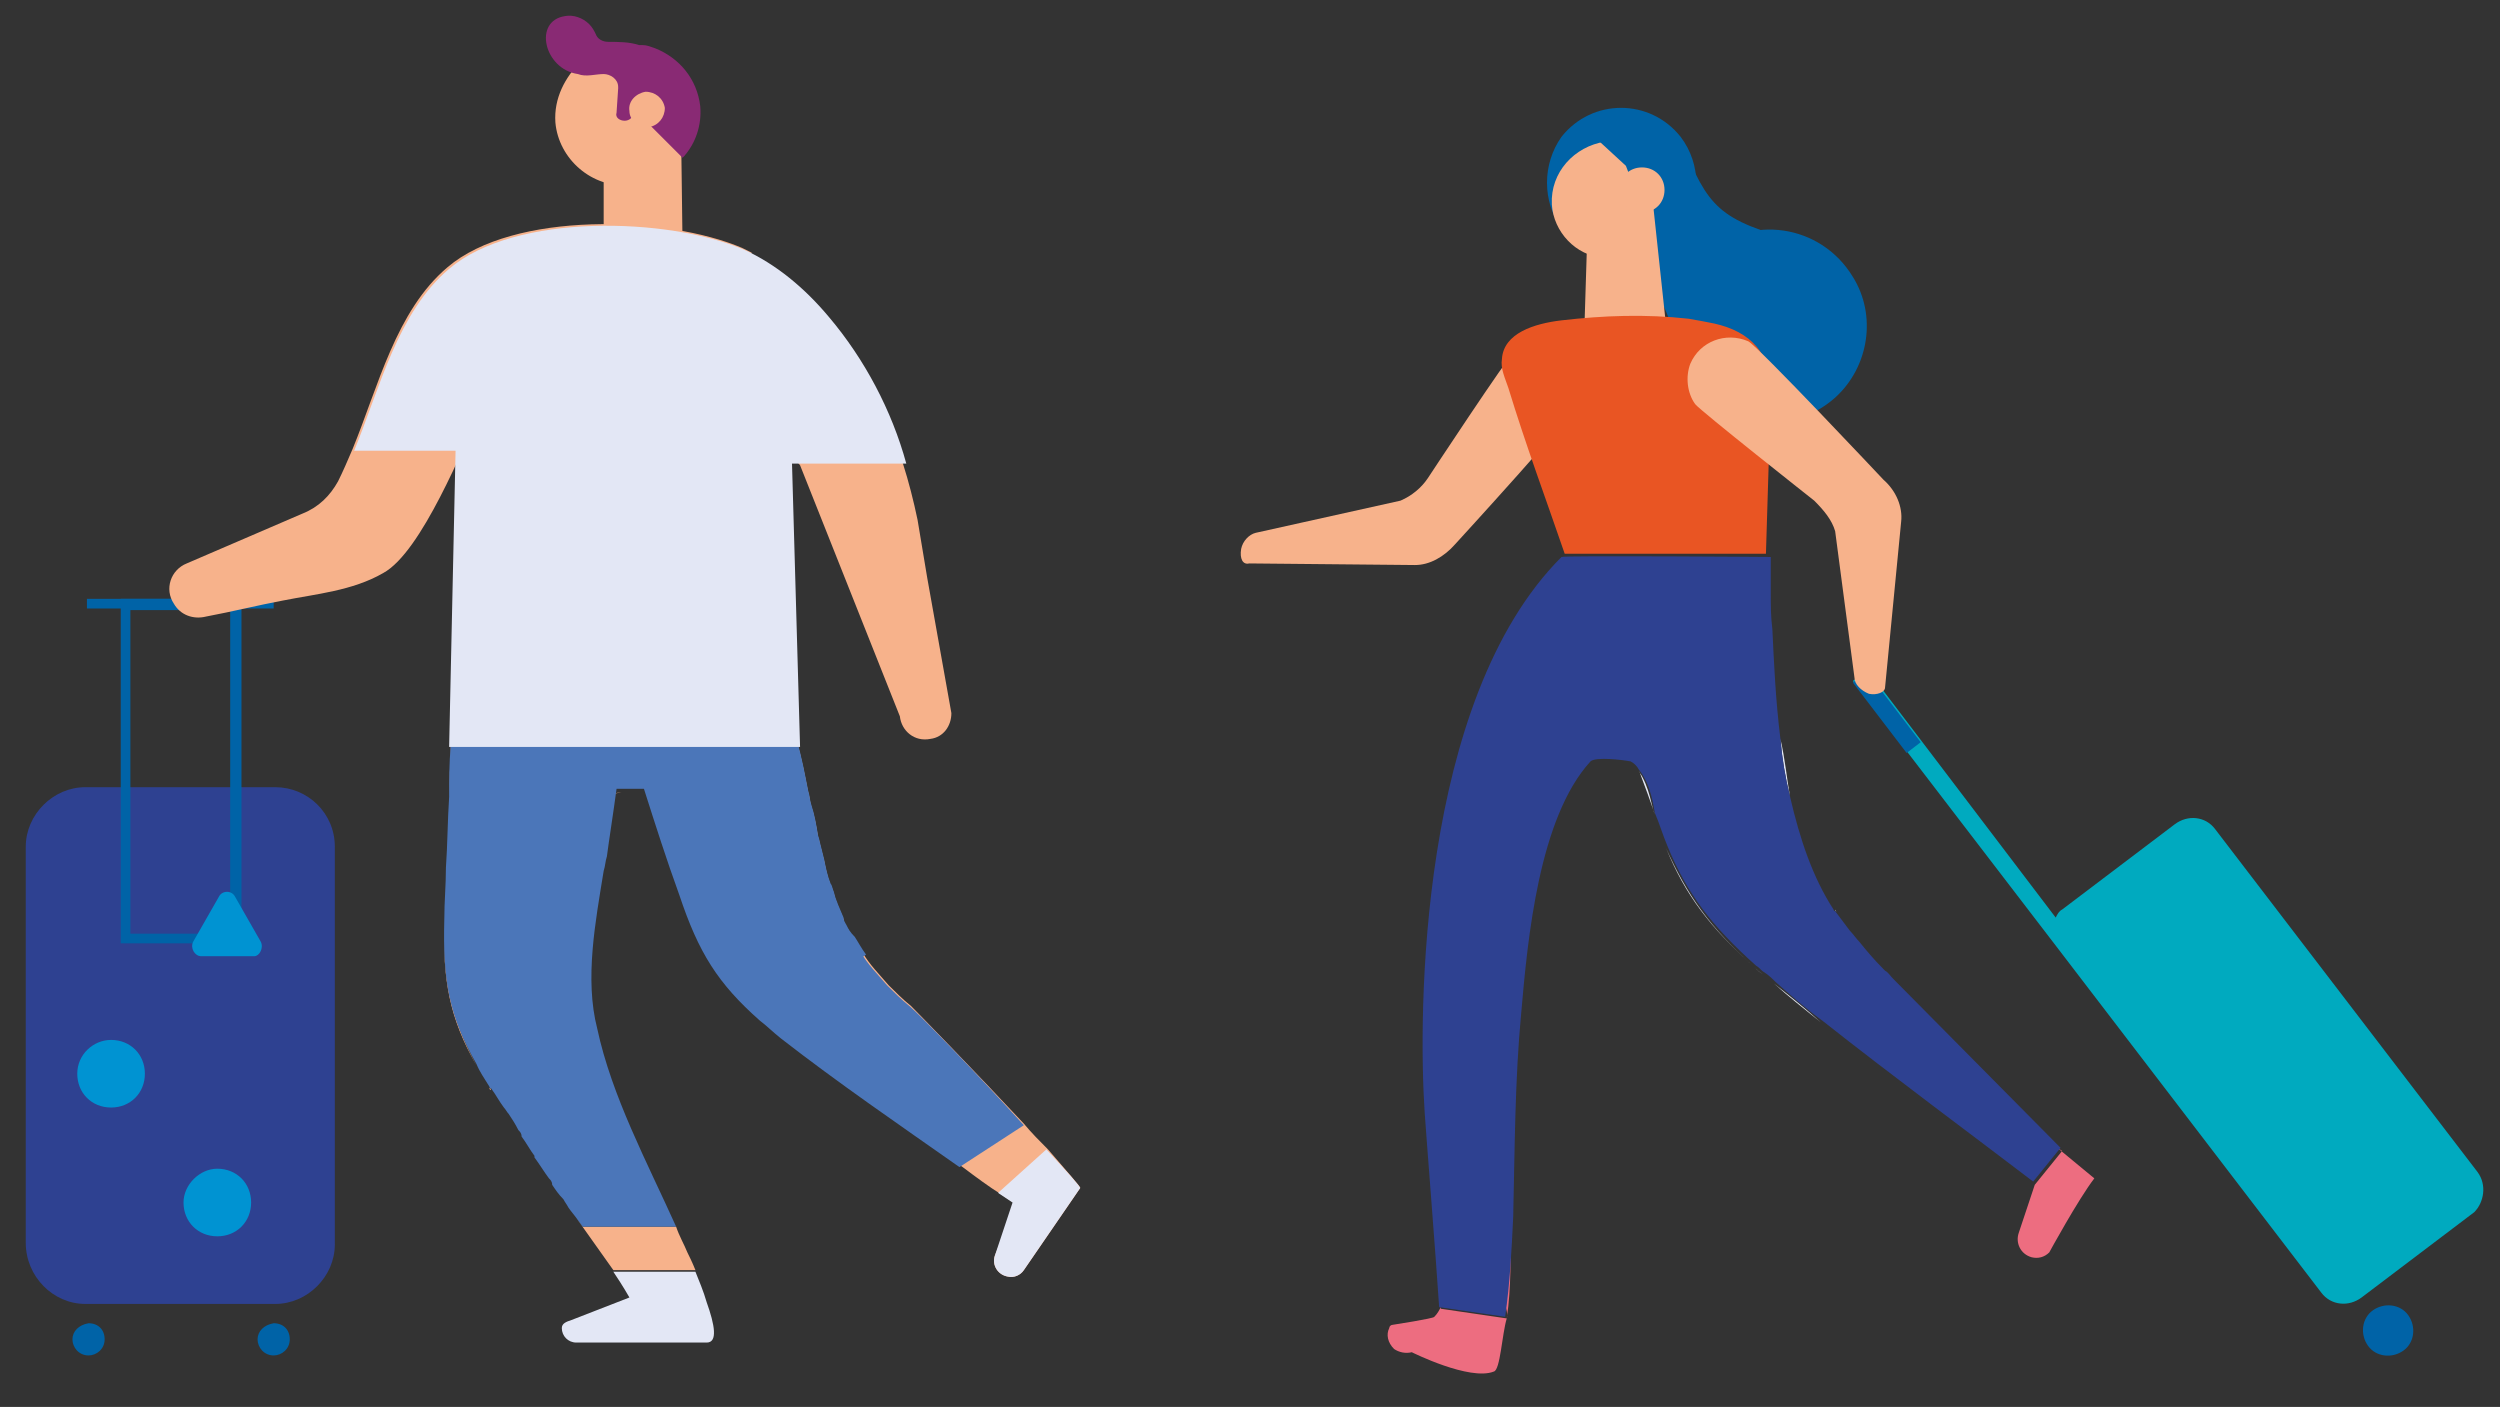 <svg enable-background="new 0 0 155.3 87.4" viewBox="0 0 155.3 87.4" xmlns="http://www.w3.org/2000/svg" xmlns:xlink="http://www.w3.org/1999/xlink"><rect x="0" y="0" width="155.3" height="87.4" fill="#333333" stroke="none"/><clipPath id="a"><path d="m-200.4 15.7h150.6v69.3h-150.6z"/></clipPath><clipPath id="b"><path d="m-200.4 15.7h150.6v69.3h-150.6z"/></clipPath><clipPath id="c"><path d="m-200.4 15.7h150.6v69.3h-150.6z"/></clipPath><path d="m-187 54.5h127.7v18.5h-127.7z" fill="#ed6f59"/><path clip-path="url(#a)" d="m-75.5 58c-13.4 0-14.6 10.5-14.4 15h28.9c0-4.5-1.3-15-14.5-15m-94 0c-.2 0-.4 0-.6 0-12 .4-13.8 10.5-14 15h28.6c-.3-4.4-2.1-15-14-15" fill="#943f37"/><path clip-path="url(#a)" d="m-170.7 60.8c6.8-.4 12.7 4.6 13.1 11.3.5 6.7-4.7 12.5-11.5 12.9s-12.7-4.6-13.1-11.3 4.8-12.5 11.5-12.9" fill="#2b2b2a"/><path clip-path="url(#a)" d="m-182.1 72.7c-.1 6.7 5.3 12.2 12.1 12.3s12.4-5.3 12.5-12z" fill="#2b2b2a"/><path clip-path="url(#a)" d="m-178.5 72.8c-.1 4.7 3.7 8.6 8.5 8.6 4.8.1 8.7-3.7 8.8-8.4s-3.7-8.6-8.5-8.6c-4.8-.1-8.7 3.7-8.8 8.4" fill="#fbfbfb"/><path clip-path="url(#a)" d="m-175.1 72.8c0 2.9 2.3 5.2 5.2 5.3 2.9 0 5.3-2.2 5.3-5.1s-2.3-5.2-5.2-5.3c-2.9 0-5.3 2.2-5.3 5.1z" fill="#2b2b2a"/><path clip-path="url(#a)" d="m-76.4 60.8c6.8-.4 12.6 4.7 13 11.4s-4.8 12.4-11.6 12.8-12.6-4.7-13-11.4 4.8-12.5 11.6-12.8" fill="#2b2b2a"/><path clip-path="url(#a)" d="m-88 72.7c-.1 6.7 5.3 12.2 12.1 12.3s12.4-5.3 12.5-12z" fill="#2b2b2a"/><path clip-path="url(#a)" d="m-84.3 72.8c-.1 4.7 3.7 8.6 8.5 8.6 4.8.1 8.7-3.7 8.8-8.4s-3.7-8.6-8.5-8.6c-4.9-.1-8.8 3.7-8.8 8.4" fill="#fbfbfb"/><path clip-path="url(#a)" d="m-81 72.8c0 2.9 2.3 5.2 5.2 5.3 2.9 0 5.3-2.2 5.3-5.1s-2.3-5.2-5.2-5.3c-2.8 0-5.2 2.2-5.3 5.1z" fill="#2b2b2a"/><path clip-path="url(#a)" d="m-153.7 44.2s-18.1 1.3-24.8 2.8c-4.7 1-13.9 2.9-13.8 8.5l.7 4.1s-3.4 1.5-3.4 5.4-.8 9.9 7.1 10.2h3.8s-1.5-16.6 14-17.1c15.7-.5 14.7 16.9 14.7 16.9h65.7s-2.7-17 14.2-17 14.4 17.1 14.4 17.1 6.2.5 9.1-4.6c2.9-5.2 2.1-8.8 2.1-8.8l-.1-3.3c0-1.1-.9-2-2.1-2 0 0 1.1-8.2-.6-9.6s-11.3-10-11.3-10l.5-.3c.5-.3.6-1 .3-1.5-.1-.2-.3-.4-.6-.4-3.6-1.2-10.8-3.7-12.4-4.2-.3-.1-.5-.1-.8-.2-1-.1-3.8-.3-9.1-.3-6.3-.1-31.6 0-31.6 0s-8.7.7-13.5 2.8c-4.9 2.1-22.5 11.5-22.5 11.5" fill="#e95523"/><path clip-path="url(#a)" d="m-191.6 59.5c1.9 0 3.8-.1 5.7-.2.2 0 .4-.1.6-.2.2-.2.2-.4.2-.7 0-1 0-2.2-.8-2.8-.5-.4-1.1-.5-1.8-.6-1.6-.2-3.1 0-4.6.5z" fill="#fbfbfb"/><path clip-path="url(#a)" d="m-53 47h-6.8c-.9 0-1.8.5-2.2 1.3-.4.7-.4 1.5-.1 2.2l2.7 6 6.8-.1s1.5-7.6-.4-9.4" fill="#fbfbfb"/><path clip-path="url(#a)" d="m-131.5 32.4s1.8.8.6 1.5c-1.1.7-18.9 11.8-18.9 11.8l-4.1-1.8c7.3-4 14.6-7.8 22.4-11.5" fill="#45616e"/><path clip-path="url(#a)" d="m-64.1 36.4s-1.6 1.7-1 3 7 5.7 7 5.7l4.6.9z" fill="#45616e"/><path d="m-108.1 33.3-1.1 11.1 18.7-.5 7.5-4.3-4.9-6.3z" fill="#45616e"/><path clip-path="url(#b)" d="m-143.2 45s11.2-8 15.7-9.6c4.3-1.5 6.5-1.9 10.5-2 3.8-.1 6.2 0 6.2 0l-3 11.3z" fill="#45616e"/><path clip-path="url(#b)" d="m-144.8 45c0-.7.4-1.3 1-1.7l2.6-1.4c.7-.4 1.6-.6 2.4-.6.5 0 1 .1 1.5.2 1.1.4 1.9 1.4 1.9 2.5.1 1.5-1.2 2.8-2.7 2.9h-.1-4.6c-1.1 0-2-.8-2-1.9" fill="#e95523"/><path clip-path="url(#b)" d="m-143.3 44.9h-.5v.3l.5-.1-.5.1c0 .3.1.5.2.7.2.4.5.7.8.9.2.1.5.2.7.2h.5.2v-.5.5h3.3v-.5.5h.1c.3 0 .7-.1 1-.2.8-.3 1.4-.9 1.6-1.7.1-.3.2-.7.2-1v-.2c-.1-.8-.5-1.6-1.2-2.1-.3-.2-.7-.4-1.1-.5l-.1.5.1-.5c-.3-.1-.7-.1-1.1-.1-.6 0-1.3.1-1.9.4-.3.1-.5.3-.7.4l-.7.4-1.1.6.2.4-.2-.4c-.4.2-.7.5-.9.9-.1.2-.2.5-.2.7v.2h.3l-.3-.1h.3l-.3-.1.8.3-.4-.2v.1l.4.1-.4-.2.4.2-.3-.3-.1.1.4.2-.3-.3.3.3v-.5c-.1 0-.3.1-.3.1l.3.4v-.5.5h.5v-.2h-.5.5c0-.2.1-.3.1-.4.1-.2.3-.4.5-.5l1.1-.6.6-.4-.2-.4.2.4c.2-.1.5-.3.7-.4.5-.2 1-.3 1.5-.3.3 0 .6 0 .8.1.3.1.5.2.8.3l.3-.4-.3.4c.5.3.8.9.8 1.5v.2c0 .3 0 .5-.1.7-.2.5-.6 1-1.2 1.2-.2.1-.5.1-.7.1h-.1-3.3-.1c-.2 0-.3 0-.5 0v.5l.1-.5c-.1 0-.3-.1-.4-.1-.2-.1-.4-.3-.5-.5-.1-.1-.1-.3-.1-.4h-.5.5v-.2h-.9.4-.5v.2c0 .3.1.5.2.8.2.4.5.7.9.9.2.1.5.2.7.3h.6.2v-.5.5h3.3v-.5.5h.1c.4 0 .7-.1 1-.2.8-.3 1.4-.9 1.7-1.7.1-.3.2-.7.2-1.1v-.2c-.1-.9-.5-1.7-1.2-2.2-.3-.2-.7-.4-1.1-.5l-.1.5.1-.5c-.4-.1-.7-.1-1.1-.1-.7 0-1.3.1-1.9.4-.3.1-.5.3-.7.4l-.6.4-1.1.6.2.4-.2-.4c-.4.2-.7.5-.9.9-.1.2-.2.5-.2.8v.2.5h.5c.1 0 .2-.1.3-.1.1-.1.1-.2.1-.2v-.1-.1-.1l-.5-.1.5.1c0-.1.1-.3.1-.4.1-.2.3-.4.5-.5l1.1-.6.6-.4-.2-.4.2.4c.2-.1.5-.3.7-.4.5-.2 1-.3 1.5-.3.3 0 .6 0 .8.1.3.1.5.2.7.3l.3-.4-.3.4c.5.3.7.9.8 1.4v.2c0 .2 0 .5-.1.7l.4.2-.4-.2c-.2.5-.6.9-1.1 1.1-.2.1-.5.1-.7.1h-.1-3.3-.2c-.1 0-.3 0-.4 0v.5l.1-.5c-.1 0-.3-.1-.4-.1l-.2.4.2-.4c-.2-.1-.4-.3-.5-.5-.1-.1-.1-.3-.1-.4v-.1h-.1.1-.1.1-.9z" fill="#2b2b2a"/><path clip-path="url(#b)" d="m-174.3 36.6c-.9-5-1.5-5.7-2.1-7.4-.5-1.7-1.3-2.8-2.4-3.2-.7-.3-4.2-1.5-5.4-1.1s-2.3 1-3.3 1.7c-.8.5-1.4 1.3-1.7 2.2l-1.8 5.1 3.2 3.2 1.6-3.4 1.8 4.1-.3 4.1 10.1 2.7c1-1.5.8-5.1.3-8" fill="#2e4191"/><path clip-path="url(#b)" d="m-181.2 33.1-1.1 2.2-5.1-2.7-.5-2.2c-.2-.7-.9-1.2-1.7-1l-1.5.6c-.1 0-.2.2-.2.3s0 .2.2.2c.4 0 1.2-.1 1.2-.1l-.4 1.2c-.1.3-.1.7.1 1l.2.4.5.8s5 5 7.8 5.4c1.7.2 3.6-4.5 3.6-4.5z" fill="#f7b28b"/><path clip-path="url(#b)" d="m-190.1 30.6.1-.1c.1-.1.2-.1.4-.1.1 0 .3.1.3.2v.2l-.1-.1c-.1-.1-.2-.2-.3-.2s-.2 0-.4.1z" fill="#ef8ab7"/><path clip-path="url(#b)" d="m-189.5 31.4-.1-.1c-.1-.2-.3-.2-.5-.2h-.1l.1-.1c.2-.1.5 0 .6.2z" fill="#ef8ab7"/><path clip-path="url(#b)" d="m-180.2 26.4-1.4 6.5 3.7 2.2 1.4-4s-.6-4.9-3.7-4.7" fill="#2e4191"/><path clip-path="url(#b)" d="m-196.7 67v3.5s-3.6 1.1-3.7 1.8l6.8.3.3-5.4z" fill="#45616e"/><path clip-path="url(#b)" d="m-193.6 72.5v-.5l-6.5-.1s-.3.1-.3.3z" fill="#e4e2e3"/><path d="m-196.7 68.3v-.2z" fill="#bab8b9"/><path clip-path="url(#c)" d="m-182.9 41.9s-10.6-4.4-13.9-4.6c-2.1-.1-3.6 1.2-3.3 3.3.1 1.1 3.1 13.4 3.1 13.4l4.5-2-2.2-8.5 8.7 4.2z" fill="#2b2b2a"/><path clip-path="url(#c)" d="m-174.6 44.5s-1.3 1.7-2.6 2.2c-1.6.6-13.5 6.1-13.5 6.1s-2.1 15.7-2 15.1l-5-.1.5-14.5c.1-1.9 1.6-4 3.2-4.9l11-6.4z" fill="#2b2b2a"/><path clip-path="url(#c)" d="m-184.1 16.9c-.3-.9-1.3-1.4-2.2-1.2-.2.1-.4.1-.6.1-.3 0-.5-.1-.8-.2-.6-.1-1.1.3-1.3.8-.4-.1-.9 0-1.3.2-.4.3-.5.8-.3 1.2.1.2.2.3.3.5.1.3.1.6.2.9.2.4.6.7 1.1.8.5 0 .9 0 1.4-.2" fill="#2b2b2a"/><path clip-path="url(#c)" d="m-186.2 25.9c-.1-.4-.1-.7-.1-.7s-1.5 0-2.1-1.8c-.3-.9-.5-2.4-.6-3.7-.1-1.1.7-2.1 1.8-2.2h.1l3.9-.2.1.6 1 7.5c.2 1.1-.6 2.2-1.8 2.3-1.1.2-2.1-.6-2.3-1.8z" fill="#f7b28b"/><path clip-path="url(#c)" d="m-189.2 18.9s1 .3 2.2-.4c.8-.5 1.7-.8 2-.7.2.1.4 1 1.3 1.1 0 0 .2 1.6.8 1.5.5-.1.2-1.9 0-2.9-.1-.4-.4-.7-.9-.7h-1.2l-1.5.4-1.6.4-1.2.5z" fill="#2b2b2a"/><path clip-path="url(#c)" d="m-183.1 19.7s1-.5 1.2.5c.2 1.1-1 1-1 1z" fill="#f7b28b"/><path clip-path="url(#c)" d="m-188.7 16.1.1.1c.1.1.3.2.4.3.2.1.5.1.7 0 .3-.1.6-.2.9-.3s.6-.2.9-.2.5.1.7.3c.1.1.2.3.2.5v.2s0-.1 0-.2c0-.2-.1-.3-.2-.4-.2-.2-.4-.3-.7-.3s-.6.1-.9.2-.6.2-.9.3-.5 0-.8-.1c-.2-.1-.3-.2-.4-.3z" fill="#45616e"/><path clip-path="url(#c)" d="m-184.9 17.1s-.1-.1-.2-.1c-.2-.1-.4-.2-.5-.1-.3 0-.6.1-.8.2-.3.2-.7.3-1 .5-.7.2-1.4.1-2-.2-.2-.1-.3-.2-.5-.4l-.1-.2c.2.2.4.3.7.5.6.3 1.3.4 1.9.2.3-.1.7-.3 1-.5.3-.1.6-.2.9-.2.2 0 .4.1.6.2z" fill="#45616e"/><path clip-path="url(#c)" d="m-188.4 35.6-5.3-4.5-1.8.4s1.9 3.8 3.2 5.2c0 0 1.3 1.8 3.5 1s.4-2.1.4-2.1" fill="#f7b28b"/><path clip-path="url(#c)" d="m-194.1 26.1h-2.3c-.3 0-.6.3-.5.6v.1l2.3 4.4c.1.2.3.3.5.3h2.8c.2 0 .4-.2.3-.4v-.1l-2.2-4.3c-.2-.4-.6-.5-.9-.6" fill="#45616e"/><path clip-path="url(#c)" d="m-194.3 26.4h-2.3c-.2 0-.4.2-.4.4v.2l2.2 4.3c.1.2.3.3.5.3h2.7c.1 0 .2-.1.2-.2v-.1l-2.2-4.3c0-.4-.3-.6-.7-.6" fill="#2b2b2a"/><path clip-path="url(#c)" d="m-194.4 28.2-1.4.5-.3 1.1.7 1.6 2.4.4-.7-.7.1-.6s.7-.2.7-.3-.1-.5-.2-.5c-.3.1-.5.1-.8.2 0 0 .8-.7.8-.8s-.1-.4-.3-.4-1.5.6-1.5.6l-.2.5-.2-.8c-.1.1 1.2-.3.9-.8" fill="#f7b28b"/><path clip-path="url(#c)" d="m-194.3 30.8s0 0 0-.1c0-.2.1-.5.2-.6l.1-.1c-.1.1-.2.2-.3.4z" fill="#ef8ab7"/><path clip-path="url(#c)" d="m-194.9 30.5c0-.1 0-.2.1-.4 0-.1 0-.3.1-.4.1-.2.2-.3.4-.4.3-.1.6-.2.8-.3.1 0 .2-.1.4-.1-.1.1-.2.1-.3.1-.2.1-.5.2-.8.3l-.2.1-.1.2c0 .1-.1.2-.1.4-.2.3-.3.4-.3.5" fill="#ef8ab7"/><path clip-path="url(#c)" d="m-195.2 30.3v-.3c0-.1.1-.3.1-.3v.3c-.1.2-.1.3-.1.3" fill="#ef8ab7"/><path clip-path="url(#c)" d="m-195.3 27.2c0 .2.1.3.3.3s.3-.1.3-.3-.1-.3-.3-.3c-.2.1-.3.2-.3.3z" fill="#fbfbfb"/><path clip-path="url(#c)" d="m-128.1 47.2c-.9 0-1.7.8-1.7 1.7s.8 1.7 1.7 1.7h6.1c.9 0 1.7-.8 1.7-1.7s-.8-1.7-1.7-1.7z" fill="#2b2b2a"/><path clip-path="url(#c)" d="m-90.8 47.2c-.9 0-1.7.8-1.7 1.7s.8 1.7 1.7 1.7h6.1c.9 0 1.7-.8 1.7-1.7s-.8-1.7-1.7-1.7z" fill="#2b2b2a"/><path d="m5.3 81h11.8c2 0 3.7-1.7 3.7-3.7v-24.7c0-2.1-1.7-3.7-3.7-3.7h-11.8c-2 0-3.7 1.7-3.7 3.7v24.6c0 2.1 1.7 3.8 3.7 3.8" fill="#2e4191"/><path d="m14.3 37.9h-6.2v20.1h6.2zm-6.8-.7h7.5v21.4h-7.5z" fill="#0063a7"/><path d="m5.4 37.2h11.6v.6h-11.6z" fill="#0063a7"/><path d="m16.2 58.5-1.6-2.8c-.2-.4-.8-.4-1 0l-1.6 2.8c-.2.4.1.9.5.9h3.3c.3 0 .6-.5.4-.9" fill="#0093d2"/><path d="m4.8 66.7c0 1.2.9 2.1 2.1 2.1s2.1-.9 2.1-2.1-.9-2.1-2.1-2.1c-1.1 0-2.1.9-2.1 2.1" fill="#0093d2"/><path d="m11.4 74.7c0 1.2.9 2.1 2.1 2.1s2.1-.9 2.1-2.1-.9-2.1-2.1-2.1c-1.1 0-2.1 1-2.1 2.1" fill="#0093d2"/><path d="m16 83.2c0 .5.4 1 1 1 .5 0 1-.4 1-1s-.4-1-1-1c-.6.1-1 .5-1 1" fill="#0063a7"/><path d="m4.5 83.2c0 .5.4 1 1 1 .5 0 1-.4 1-1s-.4-1-1-1c-.6.1-1 .5-1 1" fill="#0063a7"/><path d="m65.1 71.4c-.5-.5-1-1-1.5-1.6-2.9-3.1-6.5-6.8-7-7.3-.5-.4-1-.9-1.4-1.3-.6-.7-1.2-1.3-1.6-2-.3-.4-.5-.8-.7-1.1-.1-.2-.2-.3-.3-.5s-.2-.3-.2-.5c-.2-.5-.5-1.1-.6-1.6-.1-.2-.1-.4-.2-.5-.2-.5-.3-1-.4-1.5-.1-.4-.2-.8-.3-1.2 0-.1-.1-.3-.1-.4-.1-.6-.2-1.2-.4-1.8-.1-.3-.1-.6-.2-.9-.2-1-.4-2.1-.7-3.1-.2-.1-.4-.2-.6-.4l-.3-.3c-.5-.4-.9-.9-1.1-1.5 0-.1 0-.1 0-.2-.2-.1-.4-.1-.6-.2-.9-.3-1.8-.6-2.7-.9-.3-.1-.6-.2-.9-.3-.8.2-1.6.4-2.7.9-.1.1-.3.2-.4.2-.2.1-.4.3-.6.4-.1.1-.5.6-.4.4-.1.2-.3.4-.4.6.7 2.1 1.1 3.5 1.2 3.6.8 2.4 1.6 4.8 2.4 7.2 1.2 3.6 2.4 5.5 5 7.8.4.3.8.7 1.3 1.1 3.6 2.8 7.4 5.4 11.1 8 .8.6 1.6 1.2 2.4 1.7.3.2.6.4.9.6l-1.3 3.2c-.2.6.2 1.2.8 1.3.4.1.8-.1 1-.4l3.5-5.1c.1 0-.8-1-2-2.4" fill="#f7b28b"/><path d="m52.6 57.5c-.1-.2-.2-.3-.2-.5-.2-.5-.5-1.1-.6-1.6-.1-.2-.1-.4-.2-.5-.2-.5-.3-1-.4-1.5-.1-.4-.2-.8-.3-1.2 0-.1-.1-.3-.1-.4-.1-.6-.2-1.2-.4-1.8-.1-.3-.1-.6-.2-.9-.2-1-.4-2.1-.7-3.1-.2-.1-.4-.2-.6-.4l-.3-.3c-.5-.4-.9-.9-1.1-1.5 0-.1 0-.1 0-.2-.2-.1-.4-.1-.6-.2-.9-.3-1.8-.6-2.7-.9-.3-.1-.6-.2-.9-.2-.8.2-1.6.4-2.7.9-.1.1-.3.2-.4.2-.2.1-.4.3-.6.4-.1.1-.6.6-.4.4-.1.2-.3.4-.4.6.1.2.1.3.2.5.3 1 .7 2.1 1 3.1.8 2.4 1.6 4.8 2.4 7.2 1.2 3.6 2.4 5.5 5 7.8h.1l6.3-4.1c-.3-.4-.5-.8-.7-1.1-.3-.3-.4-.5-.5-.7" fill="#4b76b9"/><path d="m62.6 79.3c.4.1.8-.1 1-.4l3.5-5.1c0-.1-.8-1-2.1-2.4-1 .9-2 1.8-3 2.7.3.2.6.4.9.6l-1.1 3.3c-.2.6.2 1.2.8 1.3" fill="#e3e7f5"/><path d="m42 76.2s0 .1 0 0h-5.8c-.1-.1-.2-.3-.3-.4.7 1 1.5 2.1 2.2 3.1h5.1c-.2-.5-.4-.9-.5-1.1-.2-.5-.5-1-.7-1.6" fill="#f7b28b"/><path d="m29.6 66.2c-1.6-3-2.1-5.3-2-9 0-1.1.1-2.1.1-3.2 0 1.1-.1 2.1-.1 3.2-.1 3.7.3 6 2 9 .2.5.5.9.8 1.4 0 0 0 .1.1.1 0 0 0-.1-.1-.1-.3-.5-.6-.9-.8-1.4" fill="#f7b28b"/><path d="m28.3 46.2c0-.2 0-.4 0-.5 0-.6.1-1.2.1-1.8-.1 0-.2.1-.3.1-.1 3-.2 5.2-.2 5.5 0-1.1.1-2.2.1-3.2z" fill="#f7b28b"/><path d="m38.6 49.2s-.3.1-.5.1l.5-.1c-.1-.1-.3-.2-.4-.3.1.1.3.2.4.3" fill="#f7b28b"/><path d="m43.9 80.9c-.2-.7-.5-1.4-.7-1.9h-5.1c.2.3.6.9 1 1.6l-3.6 1.4c-.3.1-.6.2-.6.5 0 .5.4.9.9.9h8.1c.7 0 .5-1.1 0-2.5" fill="#e3e7f5"/><path d="m56.5 62.5c-.5-.4-1-.9-1.4-1.3-.6-.7-1.2-1.3-1.6-2-.3-.4-.5-.8-.7-1.1-.1-.2-.2-.3-.3-.5s-.2-.3-.2-.5c-.2-.5-.5-1.1-.6-1.6-.1-.2-.1-.4-.2-.5-.2-.5-.3-1-.4-1.5-.1-.4-.2-.8-.3-1.2 0-.1-.1-.3-.1-.4-.1-.6-.2-1.2-.4-1.8-.1-.3-.1-.6-.2-.9-.2-1-.4-2.1-.7-3.1-.2-.1-.4-.2-.6-.4l-.3-.3c-.5-.4-.9-.9-1.1-1.5 0-.1 0-.1 0-.2-.2-.1-.4-.1-.6-.2h-.1v-1.5h-13.6v2.3c-.1-.3-.3-.3-.4-.4 0 0 0 0-.1 0 0 0 0 0-.1 0-.4-.2-.7-.4-1.1-.5-.2-.1-.3-.1-.5-.2s-.6-.2-.9-.2c0 0 0 0-.1 0-.2 0-.4.1-.6.1h-.1c-.2.1-.4.1-.5.2-.1 0-.2.1-.3.1v.5c0 .6-.1 1.2-.1 1.8v.5l-.3.1c-.1 1.1-.1 2.2-.1 3.2-.1 1.5-.1 3-.2 4.4 0 1.1-.1 2.1-.1 3.2-.1 3.8.3 6 2 9 .2.5.5.9.8 1.4 0 0 0 .1.1.1.3.4.5.8.8 1.2.1.1.2.3.3.4.2.3.4.6.6 1 .1.1.2.2.2.4.3.4.5.8.8 1.2v.1c.3.4.6.9.9 1.3.1.1.2.2.2.4.2.3.4.6.7.9.1.2.2.3.3.5.2.3.4.5.6.8.1.1.2.3.3.4h5.8c-1.8-4-4-8.1-4.9-12.3-.8-3.1-.1-6.7.4-9.8.1-.3.1-.6.2-.9.1-.8.4-2.7.6-4.2h1.7c.7 2.2 1.4 4.4 2.2 6.6 1.2 3.6 2.4 5.5 5 7.8.4.3.8.7 1.3 1.1 3.6 2.8 7.4 5.4 11.1 8l4-2.6c-2.9-3.2-6.5-6.9-7.1-7.4z" fill="#4b76b9"/><path d="m42.3 7.5.1 7.7h-4.9v-4.9z" fill="#f7b28b"/><path d="m47.1 29.3c0-1.4 0-2.7 0-4.1l.4.6c0-2.7-.6-5.3-1.2-7.9-.2-.8 0-1.5.4-2.2-.2-.1-.4-.2-.6-.3-4.7-2-14.2-2.3-18.3 1.2-3.2 2.7-4.3 7.4-5.9 11.3-.3.7-.6 1.4-.9 2-.5.9-1.2 1.6-2.2 2l-7.2 3.1c-1 .4-1.4 1.6-.8 2.5.4.7 1.2 1 2 .8 1.6-.3 3.2-.7 4.8-1 2-.4 4.3-.6 6.2-1.7 2.4-1.3 5-7.9 6.1-10.2.5-1-1.1 2.1-.6 1.1.2-.4.5-1.5.9-1.7 1.3-.8 1 4.4 2.3 5.2 3.2 2.2 3.8 6 4.1 9.6 0 .4.1.9.1 1.3.2.1.3.3.5.4 1.8.1 3.6.2 5.3.7 1.9.5 3.4 1.4 4.7 2.6 0-1.7.1-3.4.1-5.1.1-3.4.1-6.7.1-10v-.2" fill="#f7b28b"/><path d="m54.8 25.5c-1.5-3.1-3.6-5.9-6.3-8.2-.9-.8-1.9-1.5-3-2 .1.8 0 1.6-.4 2.3-.8 1.8-.3 4.2.1 6.1l2.6 3 1.9 2.2 6.2 15.6c.1.9.9 1.6 1.9 1.4.8-.1 1.3-.8 1.3-1.6l-1.5-8.4-.6-3.6c-.5-2.4-1.2-4.7-2.2-6.8" fill="#f7b28b"/><path d="m27.9 46.4h21.8l-.5-17.6h7.1c-.9-3.3-2.6-6.5-4.8-9.1-1.5-1.8-3.3-3.3-5.3-4.2-4.7-2-14.2-2.3-18.3 1.2-3.2 2.7-4.3 7.4-5.9 11.3h6.3z" fill="#e3e7f5"/><path d="m34.5 7.6c.2 2.3 2.3 4.1 4.6 3.9.9-.1 1.8-.4 2.4-1 .2-.1.3-.3.5-.5.7-.8 1.1-1.9 1-3.1-.1-1.7-1.3-3.1-2.8-3.6-.2-.1-.5-.2-.8-.2-.2-.1-.6-.1-1-.1-.1 0-.2 0-.3 0-.7.1-1.4.4-2 .8-1 1-1.7 2.3-1.6 3.8" fill="#f7b28b"/><path d="m35.1 1c.5-.1 1.1.1 1.5.5.2.2.3.4.4.6.1.3.4.5.8.5.6 0 1.3 0 1.9.2h.2c.3 0 .5.1.8.2 1.5.6 2.6 1.9 2.8 3.6.1 1.2-.3 2.3-1 3.1l-.1.1-3-3-.1.3v.1c-.1.2-.3.3-.5.3-.3 0-.6-.2-.5-.5l.1-1.5v-.1c0-.5-.5-.8-.9-.8-.5 0-1.1.2-1.6 0-2.1-.3-2.8-3.3-.8-3.6" fill="#892a74"/><path d="m39.1 6.9c0 .6.6 1 1.2 1 .6-.1 1-.6 1-1.2-.1-.6-.6-1-1.2-1-.6.1-1.1.6-1 1.2" fill="#f7b28b"/><path d="m153.9 72.8-16.3-21.3c-.6-.8-1.7-.9-2.5-.3l-7 5.3c-.2.1-.3.3-.4.5l-11.7-15.4-.9.7 12.8 16.7 16.3 21.3c.6.8 1.7.9 2.5.3l7-5.3c.6-.6.8-1.7.2-2.5z" fill="#00aabf"/><path d="m149.6 81.7c.5.7.4 1.7-.3 2.2s-1.7.4-2.2-.3-.4-1.7.3-2.2 1.7-.4 2.2.3" fill="#0063a7"/><path d="m116.6 41.5h1.1v5.5h-1.1z" fill="#0063a7" transform="matrix(.795 -.607 .607 .795 -2.786 80.186)"/><path d="m104.8 23.3c2 3.3 6.4 3.9 9.2 1.4 2.1-1.9 2.6-5.1 1.1-7.5-2-3.3-6.4-3.9-9.2-1.4-2.1 1.9-2.5 5.1-1.1 7.5" fill="#0063a7"/><path d="m98.3 15.2c3.9 1.5 4.8 2.1 6.2 7.2l7.3-7.4c-5.1-1.3-5.7-2.2-7.3-6.1z" fill="#0063a7"/><path d="m77.1 34.1c.1-.5.5-.9.9-1l9-2c.7-.3 1.3-.8 1.7-1.4 0 0 5-7.6 5.4-7.9.7-.6 1.6-.8 2.5-.5 1.4.5 2.2 2 1.7 3.4-.2.7-7.9 9.1-7.9 9.1-.7.8-1.6 1.3-2.5 1.3l-10.3-.1c-.4.1-.6-.3-.5-.9" fill="#f7b28b"/><path d="m97 14.2c1.9 2.4 5.5 2.4 7.4 0 1.3-1.6 1.3-4 0-5.7-1.9-2.4-5.5-2.4-7.4 0-1.2 1.7-1.2 4 0 5.7" fill="#0063a7"/><path d="m96.4 12.7c.1 1.7 1.5 3.2 3.2 3.3.9.1 1.7-.2 2.4-.7.9-.6 1.5-1.7 1.5-2.9 0-2-1.6-3.6-3.6-3.6-.1 0-.2 0-.2 0-1.9.3-3.4 1.9-3.3 3.9" fill="#f7b28b"/><path d="m98.4 7.6c.4 0 .9-.1 1.3-.2.2.1.4.1.6.1s.3 0 .4-.1l1.7 1.1c1.2.7 2.1 2 2.1 3.5 0 1.2-.5 2.3-1.3 3-.2.2.2.8 0 1l-2.2-5.7-2.5-2.3c-.1-.1.3.3.3.2s-.5-.6-.4-.6" fill="#0063a7"/><path d="m102.7 12.8.9 8.4-5.2-.1.2-6.4z" fill="#f7b28b"/><path d="m100.6 11.8c0 .8.6 1.4 1.4 1.4s1.4-.6 1.4-1.4-.6-1.4-1.4-1.4-1.4.6-1.4 1.4" fill="#f7b28b"/><path d="m97.2 34.4h12.5c.1-3.3.2-6.5.3-9.8.1-2.7-1.3-4-3.5-4.5-.5-.1-1-.2-1.6-.3-2.7-.3-5.3-.2-7.9.1-1.7.2-3.6.8-3.7 2.4-.1.6.2 1.2.4 1.8 1.1 3.6 2.3 6.8 3.5 10.3" fill="#e95523"/><path d="m116.1 43.1c-.5-.2-.9-.6-.9-1l-1.2-9.1c-.2-.7-.7-1.3-1.3-1.9 0 0-7.1-5.6-7.4-6-.5-.7-.6-1.7-.3-2.5.6-1.4 2.2-2 3.6-1.4.6.3 8.4 8.6 8.4 8.6.8.7 1.2 1.7 1.1 2.6l-1 10.3c0 .3-.5.5-1 .4" fill="#f7b28b"/><path d="m114 56.5s0 .1.1.1c.3.4.6.8.9 1.2-.3-.4-.6-.8-.9-1.2-.1 0-.1 0-.1-.1" fill="#e3e7f5"/><path d="m127.8 71.3 2.3 1.9c-1 1.3-2.8 4.6-2.8 4.6-.3.3-.7.4-1.1.3-.7-.2-1-.9-.8-1.5l1-3 1.7-2.1z" fill="#ed6d80"/><g fill="#e3e7f5"><path d="m111.2 49.5c-.3-1.2-.5-2.4-.6-3.6.3 1.3.4 2.5.6 3.6"/><path d="m101.9 48.1c0-.1-.1-.2-.1-.2.7 1 .8 2.3 1 2.7-.3-.9-.6-1.7-.9-2.5"/><path d="m116.9 60.3c-.5-.6-1-1.2-1.5-1.7.5.5 1 1.1 1.5 1.7"/><path d="m109 60.1c.1.1.3.3.5.4-.2-.1-.3-.2-.5-.4-2.8-2.5-4.3-4.5-5.5-7.4 1.3 2.9 2.7 4.9 5.5 7.4"/><path d="m117.1 60.4.5.5c-.2-.2-.4-.3-.5-.5z"/><path d="m110.2 61.1c.9.7 1.9 1.5 2.9 2.4-1-.8-2-1.6-2.9-2.4"/></g><path d="m86.3 82.5c0-.1.1-.2.2-.2 0 0 2.6-.4 2.6-.5.2-.2.3-.4.4-.6v.1l4.1.6c.3-2 .2-3.8.3-5.9 0 1.3-.9 1.9-1 3-.1.9.9 2.2.7 2.9-.3 1-.4 3.2-.8 3.3-1.5.6-5.1-1.2-5.1-1.2-.4.1-.8 0-1.1-.2-.4-.4-.5-.9-.3-1.3" fill="#ed6d80"/><path d="m89.4 81.2c-.2-3.1-.8-10.6-.9-12.1-.4-6-.4-25.6 8.5-34.5.1-.1 13 0 13 0v2.3c0 .7 0 1.4.1 2.2.1 2.1.2 4.4.5 6.8.1 1.2.3 2.4.6 3.6.6 2.6 1.4 5 2.7 7 0 0 0 .1.1.1.3.4.6.8.9 1.2.2.2.4.5.6.7.4.5.9 1.1 1.5 1.7 0 0 .1.1.1.1.2.1.3.3.5.5l10.2 10.3.2.2-1.7 2.1c-3.4-2.6-8.8-6.6-13.1-10-1.1-.8-2-1.6-2.9-2.4-.2-.2-.4-.4-.7-.6-.2-.1-.3-.3-.5-.4-2.8-2.5-4.3-4.5-5.5-7.4-.3-.7-.5-1.4-.8-2.1-.1-.4-.2-1.7-1-2.7-.1-.2-.3-.4-.5-.5-.5-.1-2.2-.3-2.5 0-3.2 3.5-3.9 11-4.3 15.6-.4 4.2-.4 8.5-.5 12.7-.1 2.1-.2 4.1-.5 6.2z" fill="#2e4191"/></svg>